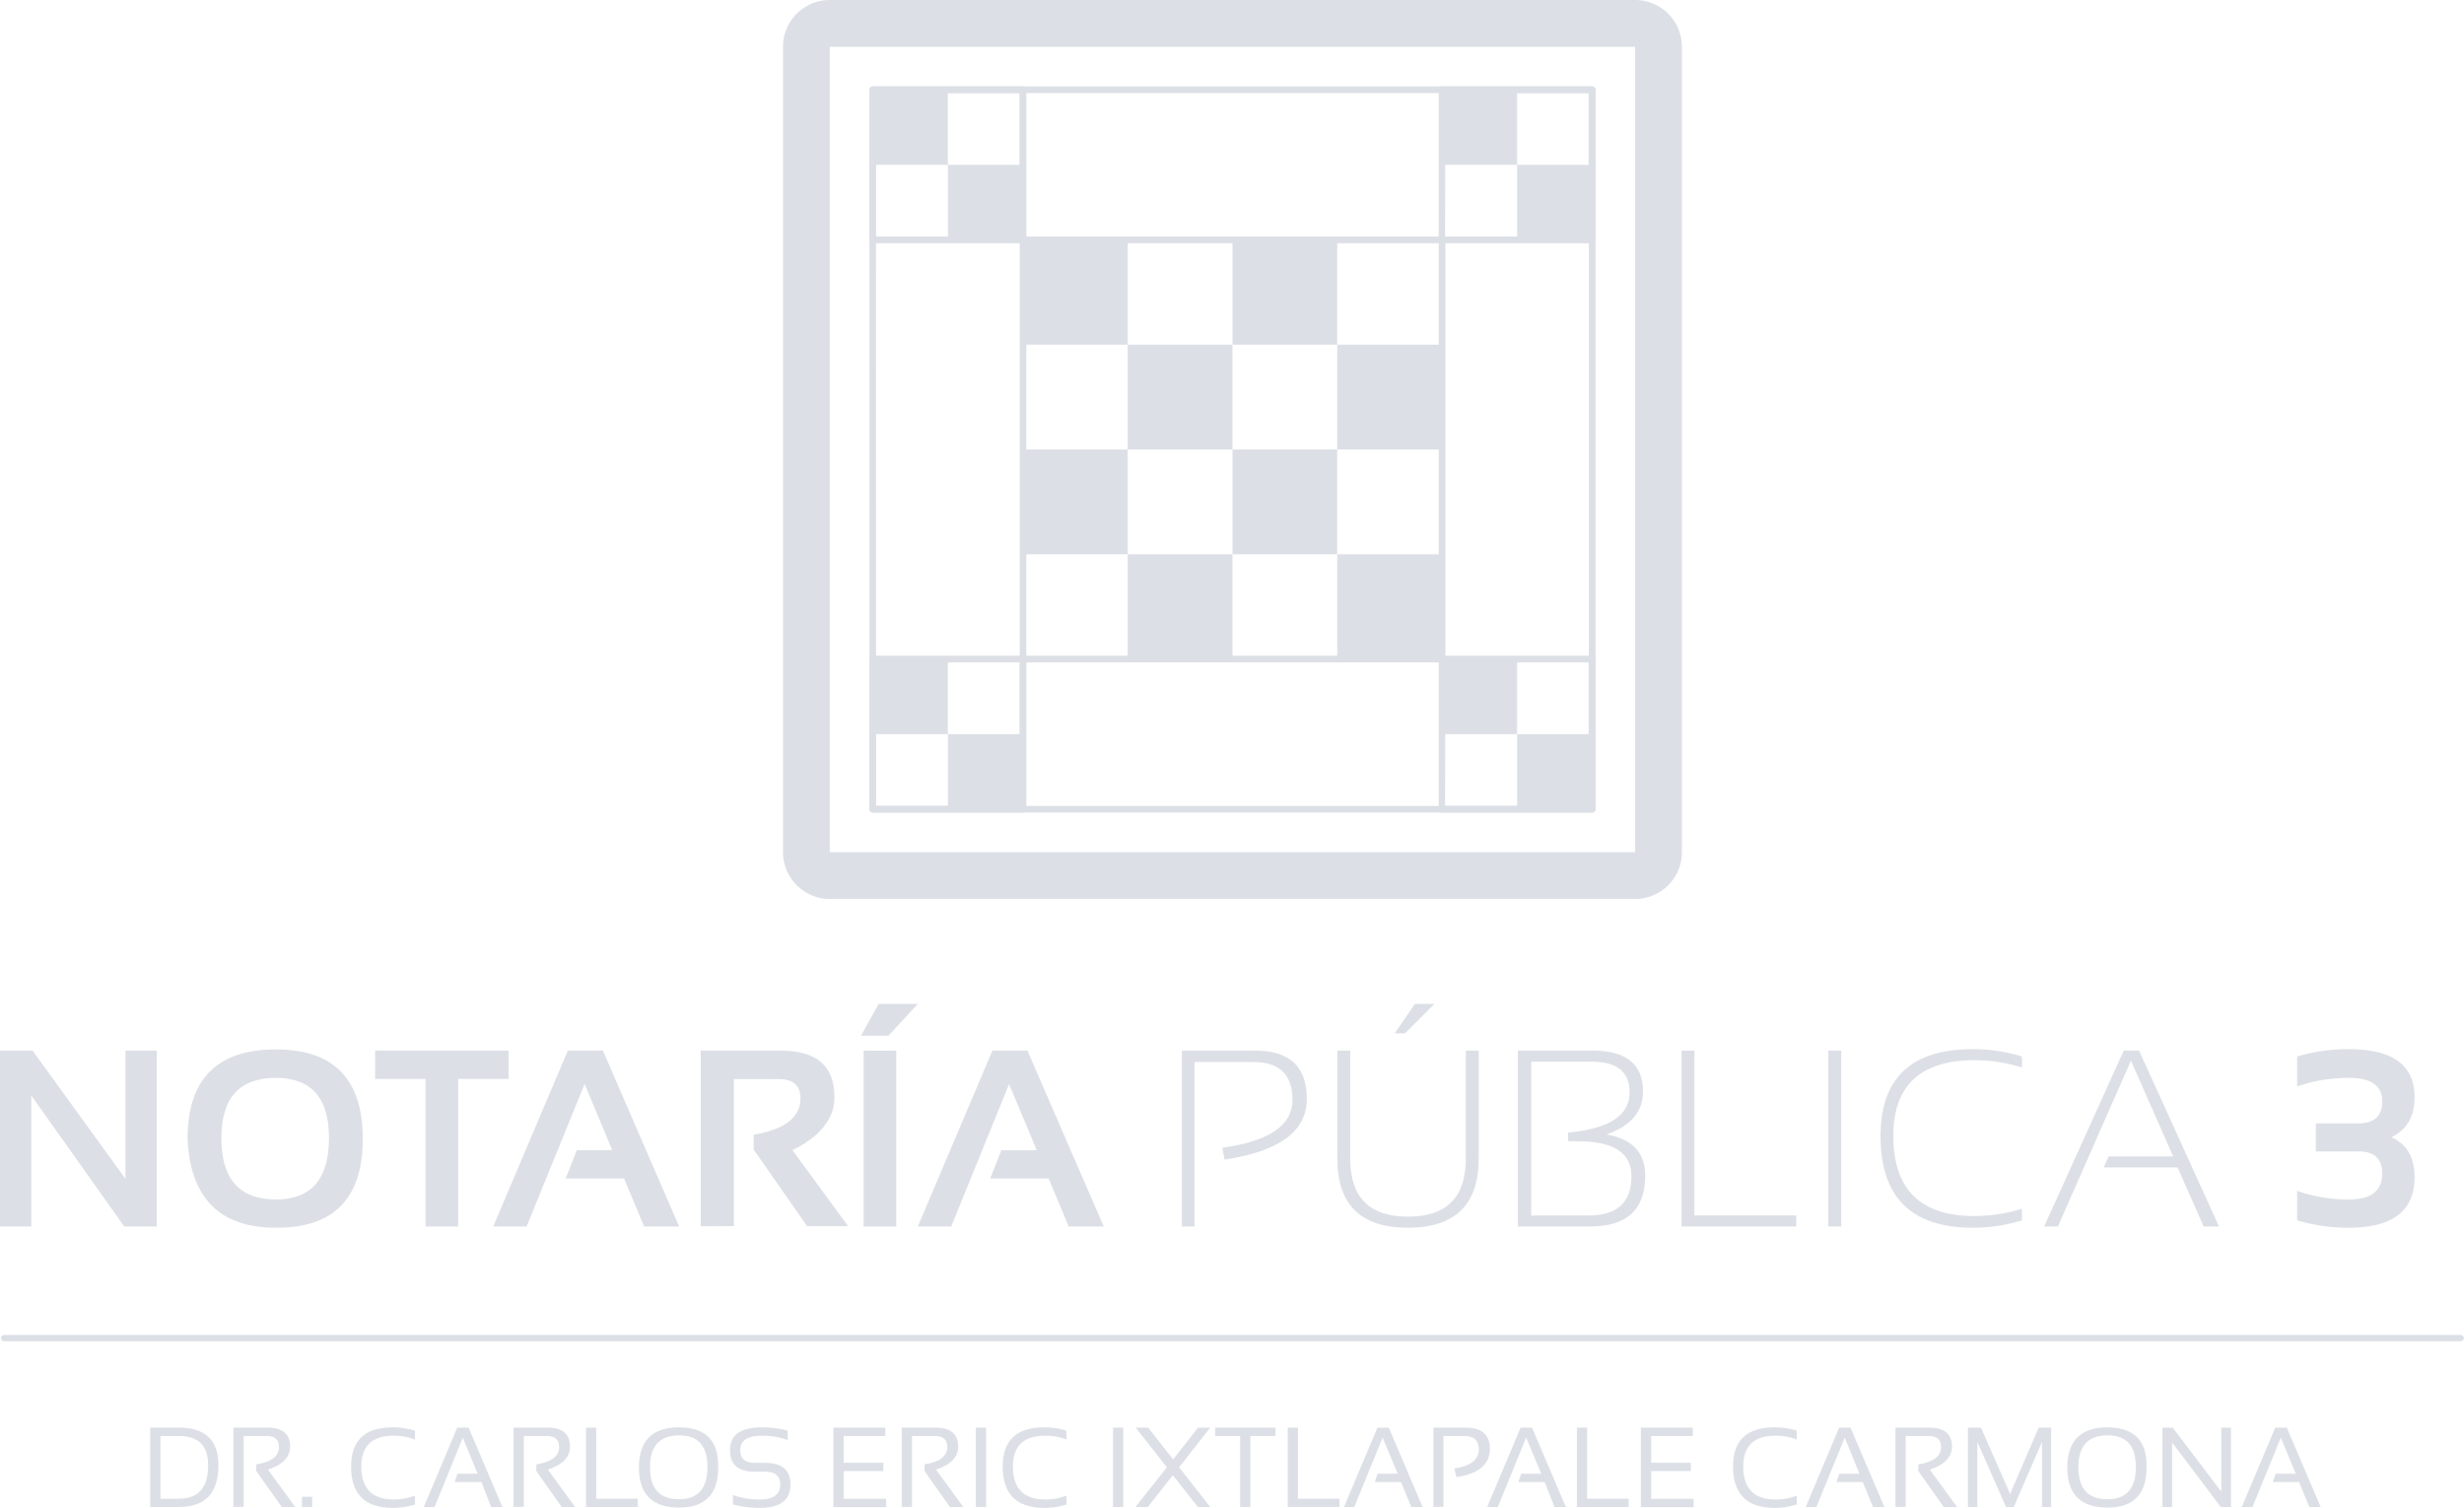 <svg xmlns="http://www.w3.org/2000/svg" viewBox="0 0 368.5 225.46"><defs><style>.cls-1{fill:#dce0e6;}</style></defs><title>logo-notaria-3</title><g id="Capa_2" data-name="Capa 2"><g id="Logo"><path class="cls-1" d="M244.54,7V127.44H124.1V7H244.54m0-7H124.1a7,7,0,0,0-7,7V127.44a7,7,0,0,0,7,7H244.54a7,7,0,0,0,7-7V7a7,7,0,0,0-7-7Z"/><path class="cls-1" d="M238.12,121.52H130.53a.5.5,0,0,1-.5-.5V13.42a.5.5,0,0,1,.5-.5H238.12a.5.5,0,0,1,.5.5V121A.5.5,0,0,1,238.12,121.52Zm-107.09-1H237.62V13.92H131Z"/><path class="cls-1" d="M215.66,99.06H153a.5.5,0,0,1-.5-.5V35.88a.5.5,0,0,1,.5-.5h62.67a.5.5,0,0,1,.5.5V98.56A.5.5,0,0,1,215.66,99.06Zm-62.17-1h61.67V36.38H153.49Z"/><path class="cls-1" d="M153,36.38H130.53a.5.5,0,0,1-.5-.5V13.42a.5.5,0,0,1,.5-.5H153a.51.51,0,0,1,.5.5V35.88A.5.5,0,0,1,153,36.38Zm-22-1h21.46V13.92H131Z"/><path class="cls-1" d="M238.12,36.38H215.66a.5.5,0,0,1-.5-.5V13.42a.5.5,0,0,1,.5-.5h22.46a.5.5,0,0,1,.5.5V35.88A.5.5,0,0,1,238.12,36.38Zm-22-1h21.46V13.92H216.16Z"/><path class="cls-1" d="M238.12,121.52H215.66a.5.5,0,0,1-.5-.5V98.56a.5.5,0,0,1,.5-.5h22.46a.5.5,0,0,1,.5.5V121A.5.5,0,0,1,238.12,121.52Zm-22-1h21.46V99.06H216.16Z"/><path class="cls-1" d="M153,121.52H130.53a.5.5,0,0,1-.5-.5V98.56a.5.5,0,0,1,.5-.5H153a.5.5,0,0,1,.5.5V121A.51.51,0,0,1,153,121.52Zm-22-1h21.46V99.06H131Z"/><rect class="cls-1" x="130.53" y="13.42" width="11.23" height="11.23"/><rect class="cls-1" x="141.76" y="24.65" width="11.23" height="11.23"/><rect class="cls-1" x="215.66" y="13.42" width="11.23" height="11.23"/><rect class="cls-1" x="226.89" y="24.65" width="11.23" height="11.23"/><rect class="cls-1" x="215.66" y="98.56" width="11.23" height="11.23"/><rect class="cls-1" x="226.89" y="109.79" width="11.23" height="11.23"/><rect class="cls-1" x="130.53" y="98.56" width="11.23" height="11.23"/><rect class="cls-1" x="141.76" y="109.79" width="11.23" height="11.23"/><rect class="cls-1" x="152.99" y="35.88" width="15.67" height="15.67"/><rect class="cls-1" x="184.32" y="35.88" width="15.67" height="15.67"/><rect class="cls-1" x="168.65" y="51.55" width="15.67" height="15.67"/><rect class="cls-1" x="199.99" y="51.55" width="15.67" height="15.67"/><rect class="cls-1" x="152.99" y="67.22" width="15.67" height="15.67"/><rect class="cls-1" x="184.32" y="67.22" width="15.67" height="15.67"/><rect class="cls-1" x="168.65" y="82.89" width="15.67" height="15.67"/><rect class="cls-1" x="199.99" y="82.89" width="15.67" height="15.67"/><path class="cls-1" d="M0,183.42v-26.3H4.87l13.89,19.17V157.12h4.69v26.3H18.58L4.69,163.85v19.57Z"/><path class="cls-1" d="M28.05,170.31q0-13.38,13.21-13.37,13,0,13,13.37t-13,13.3Q28.65,183.61,28.05,170.31Zm13.21,9.07q7.93,0,7.94-9.18,0-9-7.94-9-8.16,0-8.15,9Q33.11,179.38,41.26,179.38Z"/><path class="cls-1" d="M76.06,157.12v4.23H68.52v22.07H63.64V161.35H56.1v-4.23Z"/><path class="cls-1" d="M78.76,183.42h-5l11.16-26.3h5.25l11.4,26.3H96.33l-3-7.17H84.59L86.27,172h5.29l-4.13-9.88Z"/><path class="cls-1" d="M104.79,183.39V157.12h12q8.06,0,8,7,0,4.77-6.27,7.9l8.33,11.36h-6.14l-8-11.46v-2.22q7-1.2,7-5.43c0-1.94-1.09-2.9-3.28-2.9h-6.67v22Z"/><path class="cls-1" d="M131.41,150.13h5.86l-4.39,4.76h-4.12Zm2.63,7v26.3h-4.88v-26.3Z"/><path class="cls-1" d="M142.26,183.42h-5l11.16-26.3h5.24l11.41,26.3h-5.25l-3-7.17h-8.74l1.67-4.23h5.3l-4.14-9.88Z"/><path class="cls-1" d="M176.75,183.42v-26.3h11q7.69,0,7.69,7.23t-12.3,9.07l-.34-1.77q10.48-1.46,10.49-7.15t-5.85-5.67h-8.79v24.59Z"/><path class="cls-1" d="M200,173.27V157.12h1.93v16.15q0,8.68,8.64,8.68t8.65-8.68V157.12h1.93v16.15q0,10.33-10.58,10.34T200,173.27Zm11.6-23.14h2.93l-4.4,4.4h-1.54Z"/><path class="cls-1" d="M227,183.42v-26.3h11.22q7.5,0,7.5,6.12,0,4.5-5.44,6.42,5.77,1,5.77,6.17,0,7.59-8.22,7.59Zm10.63-1.65q6.36,0,6.36-5.89,0-5.2-8-5.2h-1.47v-1.31q9.19-.83,9.19-6c0-3.06-1.88-4.59-5.66-4.59H229v23Z"/><path class="cls-1" d="M253.41,157.12v24.65h15.23v1.65H251.48v-26.3Z"/><path class="cls-1" d="M275.36,157.12v26.3h-1.94v-26.3Z"/><path class="cls-1" d="M302.4,182.5a24.82,24.82,0,0,1-7.36,1.11q-13.8,0-13.8-13.71,0-13,13.8-13a24.81,24.81,0,0,1,7.36,1.1v1.65a24,24,0,0,0-7-1.1q-12.24,0-12.24,11.31,0,12.06,12.24,12a24,24,0,0,0,7-1.1Z"/><path class="cls-1" d="M307.77,183.42h-2.06l11.9-26.3h2.3l11.95,26.3h-2.3l-3.9-8.83H314.61l.75-1.65H325l-6.31-14.31Z"/><path class="cls-1" d="M343.54,158a26.6,26.6,0,0,1,7.73-1.1q9.84,0,9.84,7.17c0,2.89-1.15,4.89-3.46,6q3.47,1.56,3.46,6,0,7.53-9.84,7.54a26.61,26.61,0,0,1-7.73-1.11v-4.41a23.18,23.18,0,0,0,7.73,1.29q5,0,5-3.87c0-2.2-1.17-3.31-3.53-3.31h-6.4V168h6.35q3.59,0,3.58-3.31,0-3.49-5-3.49a23.43,23.43,0,0,0-7.73,1.28Z"/><path class="cls-1" d="M368,200.58H.61a.47.47,0,0,1,0-.94H368a.47.47,0,1,1,0,.94Z"/><path class="cls-1" d="M22.46,225.37V213.5h4.31c3.93,0,5.9,1.88,5.9,5.62q0,6.25-5.9,6.25Zm4.31-1.24q4.36,0,4.36-5,0-4.37-4.36-4.37H24v9.38Z"/><path class="cls-1" d="M34.91,225.37V213.5H40q3.39,0,3.39,2.85,0,2.33-3.31,3.43l4.07,5.59h-2L38.32,220v-1q3.41-.54,3.4-2.61c0-1.1-.63-1.64-1.89-1.64H36.44v10.59Z"/><path class="cls-1" d="M46.69,223.84v1.53H45.16v-1.53Z"/><path class="cls-1" d="M62.05,225a10.74,10.74,0,0,1-3.32.5q-6.23,0-6.22-6.19,0-5.85,6.22-5.85a10.74,10.74,0,0,1,3.32.5v1.33a8.74,8.74,0,0,0-3.15-.58q-4.86,0-4.86,4.6c0,3.3,1.62,4.94,4.86,4.94a8.74,8.74,0,0,0,3.15-.58Z"/><path class="cls-1" d="M65,225.37H63.38l5-11.87h1.7l5.06,11.87h-1.7L72,221.64H68l.42-1.25h3L69.22,215Z"/><path class="cls-1" d="M76.8,225.37V213.5h5.07q3.38,0,3.38,2.85,0,2.33-3.31,3.43L86,225.37H84L80.21,220v-1q3.41-.54,3.41-2.61c0-1.1-.63-1.64-1.89-1.64H78.34v10.59Z"/><path class="cls-1" d="M89.17,213.5v10.63h6.21v1.24H87.64V213.5Z"/><path class="cls-1" d="M95.55,219.46q0-6,6-6t5.86,6q0,6-5.86,6C97.53,225.46,95.55,223.46,95.55,219.46Zm6,4.75q4.24,0,4.25-4.8t-4.25-4.74c-2.9,0-4.34,1.58-4.34,4.74S98.61,224.21,101.51,224.21Z"/><path class="cls-1" d="M109.62,225v-1.41a12,12,0,0,0,4,.66c2,0,3.06-.74,3.06-2.24,0-1.27-.75-1.91-2.26-1.91h-1.52q-3.74,0-3.73-3.23,0-3.41,4.77-3.41a14.36,14.36,0,0,1,3.86.5v1.41a11,11,0,0,0-3.86-.66c-2.15,0-3.23.72-3.23,2.16,0,1.27.73,1.9,2.19,1.9h1.52q3.8,0,3.8,3.24,0,3.5-4.6,3.49A15.66,15.66,0,0,1,109.62,225Z"/><path class="cls-1" d="M132.4,213.5v1.25h-6.22v4h5.93V220h-5.93v4.15h6.35v1.24h-7.89V213.5Z"/><path class="cls-1" d="M134.85,225.37V213.5h5.06q3.39,0,3.39,2.85,0,2.33-3.31,3.43l4.07,5.59h-2L138.26,220v-1q3.41-.54,3.41-2.61c0-1.1-.64-1.64-1.9-1.64h-3.38v10.59Z"/><path class="cls-1" d="M147.47,213.5v11.87h-1.54V213.5Z"/><path class="cls-1" d="M159.5,225a10.74,10.74,0,0,1-3.32.5q-6.23,0-6.22-6.19,0-5.85,6.22-5.85a10.74,10.74,0,0,1,3.32.5v1.33a8.74,8.74,0,0,0-3.15-.58q-4.86,0-4.86,4.6c0,3.3,1.62,4.94,4.86,4.94a8.74,8.74,0,0,0,3.15-.58Z"/><path class="cls-1" d="M168,213.5v11.87h-1.54V213.5Z"/><path class="cls-1" d="M174.51,219.44l-4.67-5.94h1.87l3.73,4.75,3.74-4.75H181l-4.66,5.94,4.66,5.93h-1.86l-3.74-4.74-3.73,4.74h-1.87Z"/><path class="cls-1" d="M190.76,213.5v1.25H187v10.62h-1.54V214.75h-3.73V213.5Z"/><path class="cls-1" d="M194.12,213.5v10.63h6.21v1.24h-7.75V213.5Z"/><path class="cls-1" d="M202.54,225.37H201l5-11.87h1.7l5.06,11.87h-1.7l-1.54-3.73h-3.92l.42-1.25h3L206.78,215Z"/><path class="cls-1" d="M214.37,225.37V213.5h4.82q3.63,0,3.63,3.18,0,3.47-5,4.23l-.32-1.3q3.66-.54,3.66-2.86c0-1.32-.72-2-2.15-2h-3.13v10.59Z"/><path class="cls-1" d="M224,225.37h-1.59l5-11.87h1.71l5.06,11.87h-1.7L231,221.64h-3.92l.42-1.25h3L228.24,215Z"/><path class="cls-1" d="M237.36,213.5v10.63h6.21v1.24h-7.74V213.5Z"/><path class="cls-1" d="M253.16,213.5v1.25h-6.22v4h5.93V220h-5.93v4.15h6.35v1.24H245.4V213.5Z"/><path class="cls-1" d="M268.72,225a10.74,10.74,0,0,1-3.32.5q-6.22,0-6.22-6.19,0-5.85,6.22-5.85a10.74,10.74,0,0,1,3.32.5v1.33a8.74,8.74,0,0,0-3.15-.58q-4.86,0-4.86,4.6c0,3.3,1.62,4.94,4.86,4.94a8.74,8.74,0,0,0,3.15-.58Z"/><path class="cls-1" d="M271.65,225.37h-1.6l5-11.87h1.7l5.07,11.87h-1.71l-1.53-3.73h-3.93l.43-1.25h3L275.89,215Z"/><path class="cls-1" d="M283.47,225.37V213.5h5.07q3.39,0,3.39,2.85,0,2.33-3.32,3.43l4.08,5.59h-2L286.89,220v-1q3.41-.54,3.4-2.61c0-1.1-.63-1.64-1.89-1.64H285v10.59Z"/><path class="cls-1" d="M294.31,225.37V213.5h1.95l4.36,9.91,4.27-9.91h1.87v11.87h-1.37v-9.73l-4.22,9.73H300l-4.28-9.73v9.73Z"/><path class="cls-1" d="M309.17,219.46q0-6,6-6t5.86,6q0,6-5.86,6C311.15,225.46,309.17,223.46,309.17,219.46Zm6,4.75q4.25,0,4.25-4.8t-4.25-4.74c-2.9,0-4.34,1.58-4.34,4.74S312.23,224.21,315.13,224.21Z"/><path class="cls-1" d="M323.4,225.37V213.5h1.54l7.26,9.57V213.5h1.45v11.87h-1.53l-7.27-9.64v9.64Z"/><path class="cls-1" d="M336.87,225.37h-1.6l5-11.87H342l5.07,11.87h-1.71l-1.53-3.73h-3.93l.43-1.25h3L341.11,215Z"/></g></g></svg>